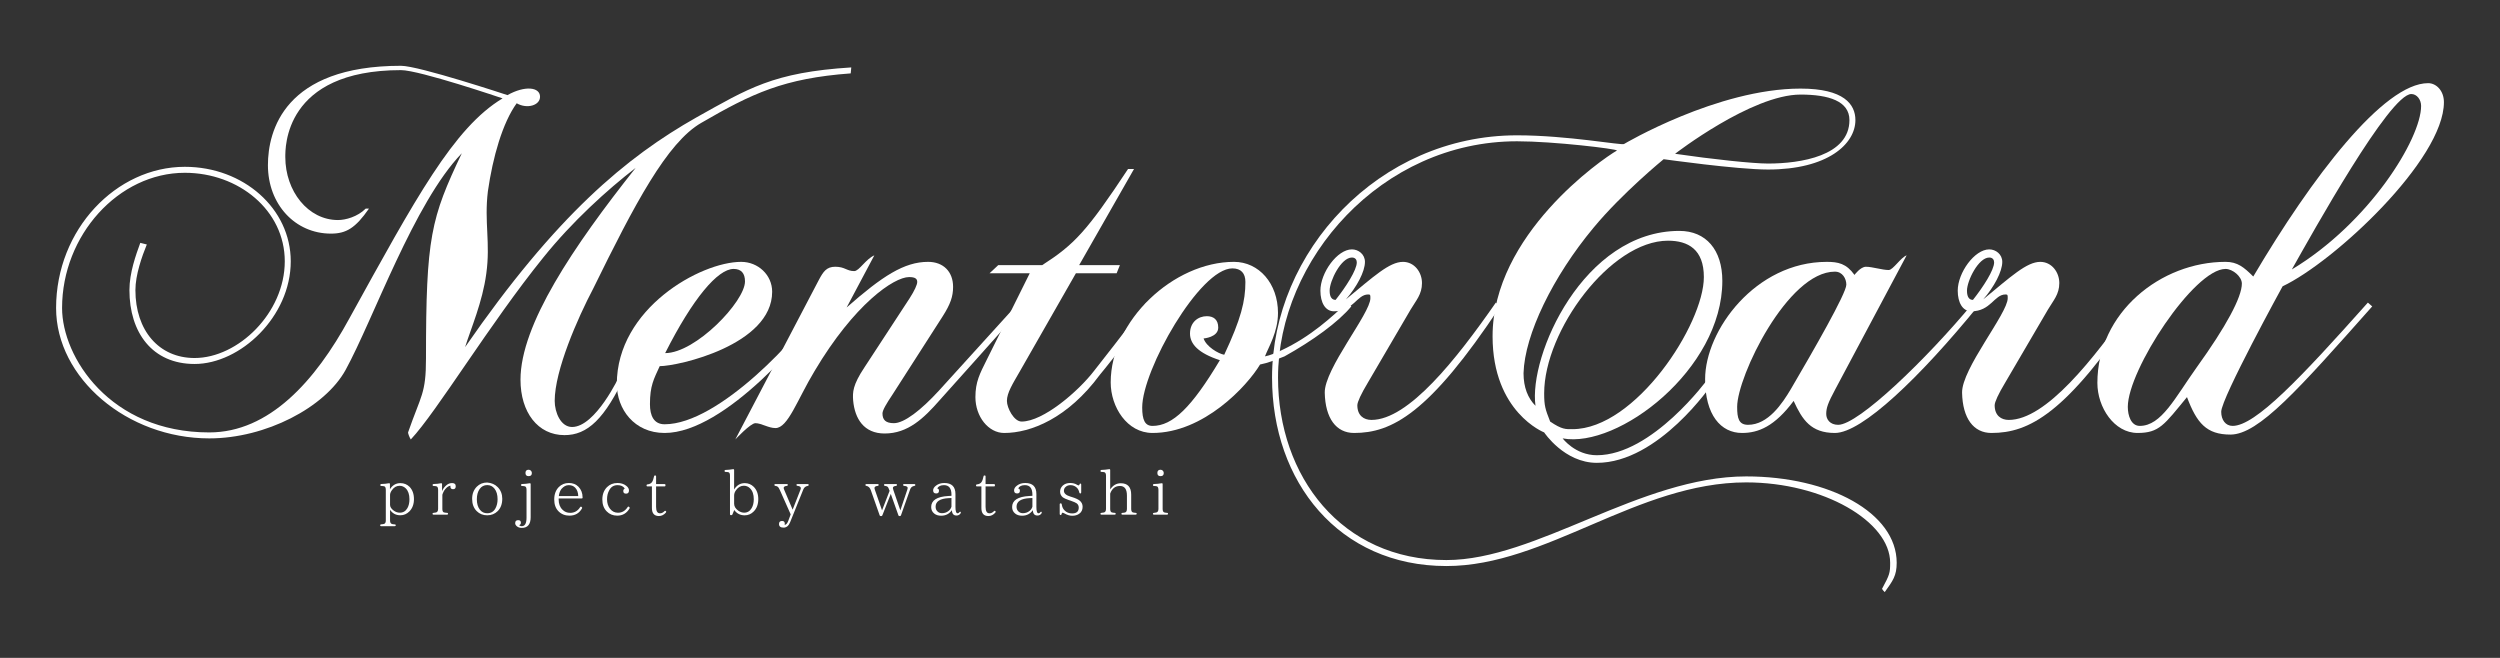 <?xml version="1.0" encoding="utf-8"?>
<!-- Generator: Adobe Illustrator 28.0.0, SVG Export Plug-In . SVG Version: 6.00 Build 0)  -->
<svg version="1.1" id="レイヤー_1" xmlns="http://www.w3.org/2000/svg" xmlns:xlink="http://www.w3.org/1999/xlink" x="0px"
	 y="0px" viewBox="0 0 380 100" style="enable-background:new 0 0 380 100;" xml:space="preserve">
<rect x="0" y="0" width="380" height="100" fill="#333333" stroke="none"/>
<style type="text/css">
	.st0{fill:#FFFFFF;}
</style>
<g>
	<g>
		<path class="st0" d="M59.27,74.359c0.395-0.617,0.925-0.925,1.599-0.925c0.54,0,1.002,0.193,1.379,0.56
			c0.442,0.453,0.674,1.08,0.674,1.869c0,0.791-0.241,1.408-0.694,1.871c-0.386,0.386-0.839,0.588-1.368,0.588
			c-0.685,0-1.204-0.279-1.572-0.83v1.61c0,0.261,0.068,0.424,0.213,0.512c0.086,0.048,0.25,0.086,0.499,0.095
			c0.106,0,0.154,0.048,0.154,0.154c0,0.068-0.048,0.116-0.143,0.116H57.93c-0.097,0-0.145-0.048-0.145-0.154
			c0-0.077,0.048-0.116,0.145-0.125c0.202-0.009,0.347-0.039,0.452-0.068c0.174-0.059,0.261-0.222,0.261-0.531v-4.627
			c0-0.318-0.077-0.501-0.22-0.549c-0.097-0.029-0.242-0.048-0.463-0.059c-0.106,0-0.154-0.048-0.154-0.154
			c0-0.086,0.048-0.134,0.143-0.143c0.433-0.011,0.819-0.048,1.157-0.116c0.097-0.02,0.165,0.028,0.165,0.134V74.359z
			 M59.288,76.741c0,0.308,0.184,0.597,0.569,0.878c0.279,0.202,0.588,0.308,0.925,0.308c0.492,0,0.878-0.231,1.146-0.694
			c0.204-0.358,0.308-0.81,0.308-1.349c0-0.733-0.191-1.281-0.558-1.649c-0.27-0.261-0.578-0.395-0.944-0.395
			c-0.463,0-0.839,0.222-1.147,0.644c-0.204,0.281-0.299,0.531-0.299,0.753V76.741z"/>
		<path class="st0" d="M67.19,74.65c0.145-0.347,0.367-0.655,0.676-0.907c0.259-0.22,0.549-0.318,0.857-0.318
			c0.365,0,0.549,0.163,0.549,0.492c0,0.299-0.136,0.442-0.404,0.442c-0.272,0-0.406-0.134-0.406-0.395c0-0.02,0-0.057,0.02-0.134
			c-0.252,0.018-0.512,0.182-0.771,0.481c-0.213,0.241-0.367,0.54-0.474,0.896v2.141c0,0.288,0.068,0.463,0.213,0.529
			c0.116,0.04,0.288,0.068,0.501,0.077c0.095,0,0.154,0.059,0.154,0.154c0,0.077-0.059,0.118-0.154,0.118h-2.054
			c-0.105,0-0.154-0.05-0.154-0.145c0-0.077,0.05-0.127,0.154-0.127c0.154-0.009,0.281-0.028,0.376-0.057
			c0.213-0.057,0.318-0.241,0.318-0.549v-2.882c0-0.308-0.077-0.481-0.231-0.54c-0.086-0.029-0.241-0.048-0.452-0.059
			c-0.106,0-0.154-0.048-0.154-0.154c0-0.086,0.048-0.134,0.154-0.143c0.415-0.011,0.789-0.048,1.118-0.116
			c0.105-0.02,0.163,0.028,0.163,0.134V74.65z"/>
		<path class="st0" d="M75.65,74.042c0.463,0.463,0.694,1.07,0.694,1.768c0,0.791-0.231,1.417-0.694,1.88
			c-0.433,0.424-0.964,0.637-1.601,0.637c-0.626,0-1.166-0.213-1.59-0.637c-0.463-0.463-0.694-1.08-0.694-1.86
			c0-0.771,0.242-1.379,0.705-1.851c0.422-0.424,0.953-0.637,1.579-0.637C74.686,73.396,75.226,73.609,75.65,74.042z M72.904,74.33
			c-0.279,0.397-0.424,0.916-0.424,1.553c0,0.674,0.154,1.204,0.463,1.59c0.279,0.367,0.655,0.54,1.107,0.54
			c0.58,0,0.993-0.25,1.263-0.753c0.213-0.395,0.319-0.848,0.319-1.368c0-0.685-0.154-1.214-0.463-1.61
			c-0.29-0.375-0.657-0.549-1.12-0.549C73.577,73.733,73.192,73.926,72.904,74.33z"/>
		<path class="st0" d="M80.662,78.601c0,1.091-0.453,1.64-1.351,1.64c-0.297,0-0.54-0.077-0.742-0.241
			c-0.173-0.145-0.261-0.299-0.261-0.474c0-0.308,0.145-0.463,0.453-0.463c0.281,0,0.415,0.125,0.415,0.397
			c0,0.182-0.086,0.297-0.261,0.356c0.086,0.106,0.222,0.163,0.395,0.163c0.483,0,0.723-0.433,0.723-1.291v-4.223
			c0-0.308-0.077-0.481-0.231-0.54c-0.086-0.029-0.241-0.048-0.452-0.059c-0.106,0-0.154-0.057-0.154-0.154
			c0-0.086,0.048-0.134,0.154-0.143c0.404-0.011,0.78-0.048,1.146-0.116c0.106-0.02,0.165,0.028,0.165,0.134V78.601z M80.699,71.545
			c0.097,0.106,0.145,0.213,0.145,0.347c0,0.329-0.163,0.483-0.49,0.483c-0.319,0-0.483-0.154-0.483-0.483
			c0-0.327,0.163-0.492,0.483-0.492C80.488,71.4,80.604,71.449,80.699,71.545z"/>
		<path class="st0" d="M88.55,75.681c0,0.057-0.048,0.086-0.154,0.086h-3.479v0.163c0,0.635,0.182,1.157,0.578,1.542
			c0.318,0.327,0.712,0.481,1.175,0.481c0.637,0,1.147-0.288,1.513-0.867c0.059-0.086,0.127-0.095,0.213-0.039l0.018,0.02
			c0.077,0.057,0.097,0.125,0.05,0.211c-0.415,0.733-1.052,1.1-1.909,1.1c-0.665,0-1.225-0.222-1.658-0.657
			c-0.442-0.442-0.655-1.05-0.655-1.801c0-0.8,0.241-1.427,0.694-1.889c0.406-0.406,0.916-0.617,1.533-0.617
			c0.608,0,1.089,0.193,1.465,0.578c0.395,0.413,0.617,0.944,0.617,1.599V75.681z M87.894,75.4c-0.02-0.549-0.174-0.982-0.483-1.291
			c-0.25-0.252-0.576-0.367-0.953-0.367c-0.444,0-0.768,0.193-1.118,0.578c-0.213,0.281-0.347,0.637-0.397,1.08H87.894z"/>
		<path class="st0" d="M95.642,77.069c0.077,0.057,0.097,0.125,0.05,0.211c-0.426,0.733-1.052,1.1-1.88,1.1
			c-0.637,0-1.177-0.222-1.59-0.646c-0.444-0.453-0.666-1.05-0.666-1.803c0-0.789,0.241-1.406,0.703-1.88
			c0.415-0.415,0.946-0.635,1.583-0.635c0.54,0,0.982,0.134,1.348,0.424c0.281,0.222,0.415,0.453,0.415,0.703
			c0,0.327-0.143,0.492-0.442,0.492c-0.281,0-0.424-0.125-0.424-0.397c0-0.182,0.077-0.308,0.231-0.375
			c-0.231-0.356-0.599-0.521-1.1-0.521c-0.558,0-0.982,0.242-1.252,0.753c-0.231,0.395-0.347,0.857-0.347,1.388
			c0,0.588,0.154,1.08,0.463,1.465s0.703,0.588,1.195,0.588c0.617,0,1.098-0.279,1.474-0.857c0.048-0.086,0.125-0.097,0.213-0.039
			L95.642,77.069z"/>
		<path class="st0" d="M101.221,77.907c-0.308,0.356-0.665,0.531-1.061,0.531c-0.712,0-1.069-0.406-1.069-1.214v-3.288h-0.665
			c-0.106,0-0.154-0.048-0.154-0.154c0-0.086,0.048-0.145,0.143-0.154c0.319-0.028,0.551-0.154,0.694-0.356
			c0.125-0.184,0.222-0.472,0.308-0.868c0.011-0.095,0.068-0.134,0.154-0.134c0.106,0,0.154,0.048,0.154,0.145v1.166h1.272
			c0.106,0,0.154,0.048,0.154,0.145v0.057c0,0.106-0.048,0.154-0.154,0.154h-1.272v3.105c0,0.655,0.193,0.982,0.599,0.982
			c0.241,0,0.463-0.105,0.665-0.318c0.077-0.077,0.145-0.086,0.222-0.009C101.28,77.752,101.28,77.829,101.221,77.907z"/>
		<path class="st0" d="M111.587,74.398c0.395-0.635,0.935-0.964,1.619-0.964c0.529,0,0.991,0.193,1.368,0.569
			c0.453,0.463,0.685,1.08,0.685,1.86c0,0.791-0.231,1.417-0.694,1.88c-0.386,0.395-0.848,0.588-1.379,0.588
			c-0.665,0-1.195-0.27-1.581-0.81l-0.27,0.665c-0.029,0.077-0.086,0.118-0.174,0.118h-0.048c-0.106,0-0.154-0.05-0.154-0.154
			v-5.833c0-0.299-0.066-0.472-0.211-0.531c-0.077-0.028-0.231-0.048-0.463-0.057c-0.097,0-0.154-0.048-0.154-0.154
			c0-0.086,0.057-0.145,0.154-0.145c0.413-0.018,0.789-0.048,1.136-0.116c0.106-0.018,0.165,0.029,0.165,0.136V74.398z
			 M111.587,76.566c0,0.397,0.211,0.753,0.626,1.052c0.288,0.202,0.588,0.308,0.905,0.308c0.483,0,0.868-0.231,1.138-0.694
			c0.211-0.358,0.318-0.81,0.318-1.349c0-0.723-0.184-1.272-0.56-1.649c-0.268-0.27-0.588-0.404-0.944-0.404
			c-0.472,0-0.867,0.22-1.186,0.665c-0.202,0.27-0.297,0.54-0.297,0.819V76.566z"/>
		<path class="st0" d="M122.776,73.858c-0.318,0.05-0.549,0.231-0.674,0.54l-1.996,4.964c-0.222,0.56-0.558,0.839-1.002,0.839
			c-0.463,0-0.694-0.184-0.694-0.551c0-0.308,0.154-0.463,0.463-0.463c0.279,0,0.415,0.136,0.415,0.415c0,0.039,0,0.077-0.011,0.097
			l-0.018,0.086c0.222-0.009,0.404-0.213,0.549-0.588l0.376-1.013l-1.638-3.681c-0.118-0.261-0.222-0.433-0.338-0.52
			c-0.077-0.068-0.193-0.106-0.356-0.127c-0.097-0.009-0.145-0.068-0.145-0.154c0-0.086,0.048-0.125,0.154-0.125h1.735
			c0.106,0,0.154,0.048,0.154,0.145c0,0.077-0.048,0.125-0.154,0.134c-0.319,0.029-0.474,0.136-0.474,0.308
			c0,0.059,0.02,0.154,0.077,0.29l1.283,3.016l1.175-2.998c0.05-0.116,0.068-0.202,0.068-0.27c0-0.202-0.173-0.318-0.51-0.347
			c-0.097-0.009-0.154-0.068-0.154-0.154c0-0.086,0.057-0.125,0.154-0.125h1.551c0.106,0,0.154,0.048,0.154,0.125
			C122.921,73.801,122.873,73.849,122.776,73.858z"/>
		<path class="st0" d="M138.985,73.858c-0.318,0.05-0.531,0.213-0.637,0.512l-1.397,3.951c-0.029,0.086-0.086,0.125-0.174,0.125
			h-0.057c-0.086,0-0.145-0.039-0.163-0.125l-1.157-3.248l-1.281,3.257c-0.029,0.077-0.088,0.116-0.174,0.116h-0.077
			c-0.086,0-0.134-0.039-0.163-0.125l-1.34-3.817c-0.136-0.376-0.356-0.597-0.676-0.646c-0.095-0.018-0.143-0.057-0.143-0.154
			c0-0.086,0.048-0.125,0.154-0.125h1.706c0.106,0,0.154,0.048,0.154,0.145c0,0.077-0.048,0.125-0.154,0.134
			c-0.318,0.029-0.483,0.136-0.483,0.329c0,0.077,0.029,0.173,0.068,0.288l1.08,3.105l1.147-2.969l-0.039-0.106
			c-0.097-0.27-0.174-0.442-0.27-0.52c-0.077-0.068-0.213-0.106-0.395-0.127c-0.097-0.009-0.145-0.068-0.145-0.154
			c0-0.086,0.048-0.125,0.154-0.125h1.667c0.106,0,0.154,0.048,0.154,0.145c0,0.077-0.048,0.125-0.154,0.134
			c-0.318,0.029-0.472,0.136-0.472,0.329c0,0.048,0.029,0.154,0.077,0.308l1.059,3.084l1.043-3.105
			c0.048-0.125,0.066-0.231,0.066-0.318c0-0.173-0.184-0.279-0.54-0.299c-0.095-0.009-0.154-0.068-0.154-0.154
			c0-0.086,0.059-0.125,0.154-0.125h1.562c0.095,0,0.145,0.048,0.145,0.125C139.13,73.801,139.081,73.849,138.985,73.858z"/>
		<path class="st0" d="M146.03,77.995c-0.154,0.25-0.365,0.365-0.635,0.365c-0.453,0-0.685-0.261-0.705-0.819
			c-0.395,0.567-0.935,0.848-1.638,0.848c-0.424,0-0.78-0.106-1.061-0.338c-0.297-0.241-0.452-0.569-0.452-0.982
			c0-1.013,0.867-1.583,2.592-1.678l0.492-0.029v-0.173c0-0.964-0.386-1.447-1.138-1.447c-0.501,0-0.848,0.165-1.032,0.501
			c0.184,0.029,0.272,0.145,0.272,0.347c0,0.279-0.136,0.415-0.426,0.415c-0.308,0-0.463-0.154-0.463-0.472
			c0-0.261,0.145-0.501,0.444-0.723c0.347-0.27,0.771-0.395,1.252-0.395c1.129,0,1.696,0.558,1.696,1.685v1.957
			c0,0.646,0.106,0.964,0.329,0.964c0.097,0,0.184-0.048,0.261-0.154c0.068-0.086,0.116-0.116,0.182-0.068
			C146.059,77.85,146.068,77.918,146.03,77.995z M144.623,75.7l-0.406,0.018c-1.338,0.059-2.005,0.503-2.005,1.293
			c0,0.299,0.086,0.54,0.281,0.723c0.182,0.184,0.404,0.27,0.683,0.27c0.376,0,0.714-0.106,1.013-0.347
			c0.202-0.154,0.345-0.376,0.433-0.637V75.7z"/>
		<path class="st0" d="M151.301,77.907c-0.308,0.356-0.665,0.531-1.059,0.531c-0.714,0-1.07-0.406-1.07-1.214v-3.288h-0.666
			c-0.105,0-0.154-0.048-0.154-0.154c0-0.086,0.05-0.145,0.145-0.154c0.318-0.028,0.549-0.154,0.694-0.356
			c0.127-0.184,0.222-0.472,0.308-0.868c0.009-0.095,0.068-0.134,0.154-0.134c0.106,0,0.154,0.048,0.154,0.145v1.166h1.272
			c0.106,0,0.154,0.048,0.154,0.145v0.057c0,0.106-0.048,0.154-0.154,0.154h-1.272v3.105c0,0.655,0.193,0.982,0.599,0.982
			c0.241,0,0.463-0.105,0.665-0.318c0.077-0.077,0.145-0.086,0.222-0.009C151.358,77.752,151.358,77.829,151.301,77.907z"/>
		<path class="st0" d="M158.332,77.995c-0.154,0.25-0.365,0.365-0.635,0.365c-0.453,0-0.685-0.261-0.703-0.819
			c-0.397,0.567-0.936,0.848-1.64,0.848c-0.424,0-0.78-0.106-1.059-0.338c-0.299-0.241-0.453-0.569-0.453-0.982
			c0-1.013,0.867-1.583,2.592-1.678l0.492-0.029v-0.173c0-0.964-0.386-1.447-1.138-1.447c-0.501,0-0.848,0.165-1.03,0.501
			c0.182,0.029,0.268,0.145,0.268,0.347c0,0.279-0.134,0.415-0.422,0.415c-0.308,0-0.463-0.154-0.463-0.472
			c0-0.261,0.143-0.501,0.442-0.723c0.347-0.27,0.771-0.395,1.254-0.395c1.127,0,1.696,0.558,1.696,1.685v1.957
			c0,0.646,0.105,0.964,0.327,0.964c0.095,0,0.184-0.048,0.261-0.154c0.066-0.086,0.116-0.116,0.184-0.068
			C158.362,77.85,158.371,77.918,158.332,77.995z M156.926,75.7l-0.406,0.018c-1.34,0.059-2.005,0.503-2.005,1.293
			c0,0.299,0.088,0.54,0.279,0.723c0.184,0.184,0.406,0.27,0.685,0.27c0.376,0,0.714-0.106,1.012-0.347
			c0.204-0.154,0.349-0.376,0.435-0.637V75.7z"/>
		<path class="st0" d="M164.057,74.87c-0.068-0.308-0.184-0.549-0.367-0.731c-0.27-0.261-0.597-0.397-0.973-0.397
			c-0.318,0-0.578,0.097-0.78,0.308c-0.154,0.145-0.222,0.338-0.222,0.56c0,0.376,0.329,0.674,0.973,0.867l0.252,0.077
			c0.54,0.163,0.914,0.347,1.136,0.512c0.318,0.241,0.483,0.567,0.483,0.962c0,0.483-0.184,0.839-0.54,1.08
			c-0.29,0.195-0.628,0.29-1.032,0.29c-0.367,0-0.742-0.106-1.157-0.338c-0.136-0.077-0.241-0.125-0.318-0.125
			c-0.077,0-0.127,0.068-0.145,0.193c-0.018,0.097-0.068,0.154-0.154,0.154s-0.136-0.057-0.136-0.154v-1.465
			c0-0.106,0.05-0.154,0.154-0.154c0.097,0,0.145,0.048,0.154,0.145c0.059,0.386,0.184,0.683,0.406,0.905
			c0.308,0.329,0.703,0.483,1.177,0.483c0.665,0,1.002-0.299,1.002-0.887c0-0.261-0.097-0.472-0.299-0.637
			c-0.136-0.106-0.444-0.241-0.935-0.415l-0.29-0.095c-0.444-0.154-0.733-0.29-0.887-0.404c-0.279-0.231-0.424-0.512-0.424-0.878
			c0-0.356,0.136-0.655,0.395-0.907c0.29-0.27,0.666-0.404,1.129-0.404c0.404,0,0.76,0.086,1.08,0.288
			c0.086,0.05,0.163,0.077,0.231,0.077c0.048,0,0.086-0.048,0.114-0.134c0.02-0.097,0.068-0.145,0.165-0.145
			c0.057,0,0.095,0.048,0.095,0.154v1.195c0,0.095-0.048,0.154-0.134,0.154S164.075,74.958,164.057,74.87z"/>
		<path class="st0" d="M172.624,78.226h-2.014c-0.106,0-0.154-0.05-0.154-0.145c0-0.077,0.048-0.127,0.154-0.127
			c0.134-0.009,0.259-0.018,0.375-0.048c0.202-0.048,0.308-0.241,0.308-0.558v-2.025c0-0.973-0.356-1.456-1.069-1.456
			c-0.694,0-1.197,0.386-1.476,1.157v2.324c0,0.288,0.068,0.463,0.222,0.529c0.116,0.04,0.261,0.068,0.463,0.077
			c0.097,0,0.154,0.059,0.154,0.154c0,0.077-0.057,0.118-0.154,0.118h-2.025c-0.095,0-0.143-0.05-0.143-0.145
			c0-0.077,0.048-0.127,0.143-0.127c0.165-0.009,0.29-0.028,0.397-0.057c0.202-0.057,0.308-0.241,0.308-0.549v-5.032
			c0-0.288-0.077-0.463-0.222-0.531c-0.086-0.028-0.241-0.048-0.463-0.057c-0.106,0-0.154-0.048-0.154-0.154
			c0-0.086,0.048-0.145,0.145-0.145c0.415-0.018,0.8-0.048,1.166-0.116c0.097-0.018,0.163,0.029,0.163,0.136v2.939
			c0.415-0.617,0.946-0.935,1.61-0.935c1.05,0,1.581,0.578,1.581,1.735v2.159c0,0.288,0.077,0.463,0.222,0.529
			c0.116,0.04,0.27,0.068,0.463,0.077c0.095,0,0.154,0.05,0.154,0.136C172.778,78.176,172.719,78.226,172.624,78.226z"/>
		<path class="st0" d="M177.384,78.226h-1.986c-0.105,0-0.154-0.05-0.154-0.145c0-0.077,0.05-0.127,0.154-0.127
			c0.136-0.009,0.261-0.028,0.367-0.057c0.213-0.057,0.318-0.241,0.318-0.549v-2.882c0-0.308-0.077-0.481-0.231-0.54
			c-0.077-0.029-0.231-0.048-0.453-0.059c-0.105,0-0.154-0.048-0.154-0.154c0-0.086,0.05-0.134,0.154-0.143
			c0.406-0.011,0.791-0.048,1.157-0.116c0.106-0.02,0.165,0.028,0.165,0.134v3.76c0,0.288,0.077,0.463,0.22,0.529
			c0.118,0.04,0.261,0.068,0.444,0.077c0.106,0,0.154,0.05,0.154,0.136C177.538,78.176,177.491,78.226,177.384,78.226z
			 M176.749,71.545c0.095,0.106,0.143,0.213,0.143,0.347c0,0.329-0.163,0.483-0.492,0.483c-0.318,0-0.481-0.154-0.481-0.483
			c0-0.327,0.163-0.492,0.481-0.492C176.536,71.4,176.652,71.449,176.749,71.545z"/>
	</g>
	<g>
		<path class="st0" d="M129.31,11.155c-10.155,0.744-15.025,3.055-22.703,7.513c-5.201,2.972-10.155,12.385-16.43,25.182
			c-2.394,4.54-5.862,12.466-5.862,17.089c0,1.735,0.909,3.964,2.642,3.964c3.551,0,7.184-7.678,7.267-7.926
			c0.496-0.165,0.496,0.083,0.907-0.165c-3.218,6.934-5.86,9.328-9.328,9.328c-4.046,0-6.688-3.466-6.688-8.42
			c0-8.339,8.008-20.229,17.504-32.199c-4.294,3.303-9.661,8.174-14.036,13.623c-8.091,9.989-16.182,23.447-20.144,27.657
			c-0.248-0.413-0.413-0.909-0.413-1.072c1.981-5.697,2.725-5.862,2.725-11.229c0-18.494,0.744-21.301,5.449-31.208
			c-7.265,7.513-13.458,25.263-17.669,32.941c-3.136,5.697-12.136,10.403-20.722,10.403c-12.466,0-23.282-9.163-23.282-19.814
			c0-11.972,9.165-21.466,19.568-21.466c8.915,0,16.1,6.356,16.1,14.365c0,8.422-7.678,15.604-14.614,15.604
			c-6.439,0-9.907-4.788-9.907-11.227c0-2.642,0.991-5.367,1.651-7.184l0.991,0.248c-0.744,1.818-1.733,4.625-1.733,6.936
			c0,6.108,3.549,10.32,8.998,10.32c6.606,0,13.705-6.854,13.705-14.697c0-7.761-7.017-13.456-15.191-13.456
			c-10.072,0-18.659,9.494-18.659,20.557c0,7.43,7.265,18.907,22.373,18.907c9.082,0,16.1-7.761,21.301-17.339
			c10.072-18.246,15.852-28.979,23.282-33.436c0,0-12.631-4.294-15.439-4.294c-17.833,0-17.585,11.89-17.585,13.21
			c0,5.201,3.468,9.578,8.008,9.578c1.155,0,2.972-0.496,4.21-1.735h0.496c-2.064,2.972-3.468,3.799-5.78,3.799
			c-5.449,0-9.576-4.458-9.576-10.403C40.723,19.907,43.2,10,60.95,10c2.725,0,16.182,4.458,16.182,4.458
			c2.642-1.485,4.953-1.239,4.953,0.248c0,1.32-1.981,1.898-3.549,0.991c-2.148,2.971-3.633,8.172-4.377,13.373
			c-0.576,4.707,0.413,7.843-0.248,12.551c-0.576,4.292-2.311,8.256-3.218,11.144c13.869-20.062,24.519-28.896,35.17-34.922
			c7.843-4.377,11.642-6.854,23.53-7.595L129.31,11.155z"/>
		<path class="st0" d="M101.021,65.811c-4.623,0-7.265-3.633-7.265-7.432c0-11.475,12.714-18.576,18.907-18.576
			c2.559,0,4.706,1.983,4.706,4.542c0,8.091-14.284,11.309-17.091,11.309c-0.907,1.983-1.485,2.972-1.485,5.78
			c0,1.735,0.578,3.055,2.229,3.055c8.256,0,20.722-13.54,23.695-18.494l0.661,0.578C122.9,50.701,110.267,65.811,101.021,65.811z
			 M111.506,40.877c-2.394,0-6.193,4.458-10.403,12.797c4.623,0,12.136-7.843,12.136-10.898
			C113.24,41.538,112.663,40.877,111.506,40.877z"/>
		<path class="st0" d="M142.804,60.856c-2.394,2.725-4.788,5.036-8.339,5.036c-3.138,0-4.54-2.229-4.788-5.036
			c-0.083-1.237-0.083-2.311,1.733-5.036l6.854-10.485c0.742-1.155,1.155-2.064,1.155-2.477c0-0.496-0.33-0.742-1.237-0.742
			c-2.311,0-8.339,4.127-14.366,14.282c-2.642,4.375-4.045,8.669-5.945,8.669c-1.072,0-2.146-0.744-3.053-0.744
			c-0.744,0-3.055,2.477-3.055,2.477l12.714-24.273c0.661-1.237,1.157-1.981,2.477-1.981c1.485,0,1.733,0.661,2.89,0.661
			c0.744,0,1.733-1.816,3.055-2.394l-4.212,7.926c5.449-4.788,8.752-6.936,12.385-6.936c2.311,0,3.797,1.487,3.797,3.799
			c0,1.485-0.413,2.642-1.568,4.458l-7.678,11.972c-0.826,1.237-1.487,2.311-1.487,2.807c0,0.99,0.496,1.485,1.735,1.485
			c1.568,0,4.127-1.981,6.852-4.953l12.136-13.375l0.661,0.578C153.702,48.72,142.804,60.856,142.804,60.856z"/>
		<path class="st0" d="M167.169,56.977c-4.871,6.604-10.485,8.835-14.532,8.835c-2.394,0-4.375-2.479-4.375-5.449
			c0-2.313,0.661-3.551,1.733-5.697l6.523-13.127h-6.11l1.322-1.239h6.687c4.871-3.138,6.771-5.119,13.044-14.612h0.909
			l-8.339,14.612h6.193l-0.496,1.239h-6.193l-8.587,15.025c-0.99,1.733-1.898,3.138-1.898,4.375c0,1.074,1.074,3.138,2.229,3.138
			c3.303,0,8.669-4.623,11.063-7.761c0,0,5.532-7.017,7.926-10.32l0.661,0.578C172.122,51.032,167.169,56.977,167.169,56.977z"/>
		<path class="st0" d="M195.246,54.169c-1.487,0.578-2.477,0.991-3.716,1.237c-1.981,3.303-8.587,10.404-16.347,10.404
			c-3.879,0-6.356-3.964-6.356-7.68c0-9.411,9.576-18.328,18.74-18.328c3.799,0,6.688,3.303,6.688,7.761
			c0,2.89-1.405,5.12-1.981,6.606c0.824-0.165,1.568-0.496,2.477-0.909c4.458-2.064,7.843-5.201,9.989-7.265l0.661,0.578
			C203.418,48.968,199.539,51.775,195.246,54.169z M187.32,40.795c-4.955,0-13.705,15.439-13.705,21.136
			c0,1.898,0.413,2.807,1.568,2.807c3.055,0,5.945-2.807,10.237-9.989c-3.301-1.074-4.54-2.477-4.54-4.046
			c0-1.733,1.239-2.642,2.559-2.642c0.991,0,1.733,0.496,1.733,1.735c0,1.485-2.229,1.651-2.229,1.651
			c0.413,1.239,2.229,2.311,3.138,2.477c2.559-5.449,3.22-8.174,3.22-11.063C189.301,41.538,188.64,40.795,187.32,40.795z"/>
		<path class="st0" d="M205.82,65.811c-2.723,0-4.375-2.231-4.458-6.11c-0.083-3.633,6.936-12.055,6.936-14.366
			c0-0.496,0-0.578-0.33-0.578c-1.735,0-2.229,2.561-5.201,2.561c-1.322,0-2.065-1.322-2.065-3.138c0-2.725,2.559-6.275,4.79-6.275
			c0.99,0,1.981,0.744,1.981,1.898c0,1.487-1.239,3.799-2.89,5.697c4.21-3.466,6.604-5.697,8.669-5.697c1.733,0,2.89,1.57,2.89,3.22
			c0,1.733-0.909,2.642-1.735,4.046l-6.521,11.144c-0.991,1.652-1.57,2.89-1.57,3.386c0,1.57,0.991,2.229,2.148,2.229
			c5.613,0,12.879-9.163,18.905-17.833l0.661,0.578C217.213,62.921,211.516,65.811,205.82,65.811z M205.491,39.144
			c-1.652,0-3.386,3.549-3.386,5.036c0,1.072,0.413,1.403,0.909,1.403c1.568-1.981,3.218-4.54,3.218-5.697
			C206.233,39.555,206.067,39.144,205.491,39.144z"/>
		<path class="st0" d="M286.48,90c-0.248-0.248-0.248-0.248-0.413-0.494c1.155-2.148,1.237-2.396,1.237-3.964
			c0-6.275-10.155-12.218-21.877-12.218c-16.595,0-30.383,12.714-45.574,12.714c-16.347,0-26.502-12.797-26.502-28.648
			c0-19.072,16.182-36.822,37.235-36.822c7.678,0,16.017,1.568,16.265,1.32c0,0,14.199-8.422,26.833-8.422
			c6.604,0,8.337,2.394,8.337,4.79c0,3.632-4.21,7.513-13.292,7.513c-4.706,0-15.852-1.57-15.852-1.57s-6.273,5.119-10.65,10.403
			c-6.191,7.432-10.485,16.265-10.65,22.127c0,2.146,0.661,3.799,1.818,4.953c-1.074-7.595,7.265-26.585,21.877-26.585
			c4.046,0,6.523,2.89,6.523,7.595c0,13.458-15.852,25.512-24.273,23.943c0,0,1.898,2.559,5.201,2.559
			c8.422,0,16.843-11.557,16.843-11.557l0.661,0.742c0,0-8.091,11.972-17.504,11.972c-4.953,0-8.008-4.623-8.008-4.623
			s-7.843-3.055-7.843-14.614c0-15.439,16.595-26.915,18.907-28.235c0-0.248-9.659-1.405-15.191-1.405
			c-20.64,0-36.326,17.998-36.326,35.915c0,15.025,9.659,27.739,25.593,27.739c13.705,0,29.474-12.714,45.574-12.714
			c12.631,0,22.869,5.532,22.869,13.127C288.296,87.523,287.718,88.267,286.48,90z M253.538,36.585
			c-8.752,0-18.824,13.704-18.824,23.199c0,1.898,0.165,2.394,0.909,4.292c1.816,1.239,2.394,1.157,3.385,1.157
			c9.576,0,19.979-15.934,19.979-23.117C258.987,37.905,256.593,36.585,253.538,36.585z M273.684,14.375c-7.432,0-19.072,9-19.072,9
			c5.614,0.824,11.805,1.485,14.117,1.485c4.955,0,12.385-1.157,12.385-6.604C281.114,15.367,277.976,14.375,273.684,14.375z"/>
		<path class="st0" d="M278.907,65.811c-3.632,0-4.953-1.983-6.273-4.873c-2.89,3.881-5.366,4.873-7.843,4.873
			c-3.22,0-5.614-2.725-5.614-8.174c0-7.432,7.678-17.834,18.494-17.834c1.733,0,2.972,0.248,4.21,1.983
			c0,0,0.909-1.239,1.733-1.239c0.991,0,2.477,0.496,3.468,0.496c0.661,0,1.816-1.898,2.725-2.229L278.99,59.123
			c-1.155,2.146-1.403,2.89-1.403,3.799c0,0.824,0.576,1.651,1.816,1.651c3.055,0,13.375-9.907,20.557-18.576l0.661,0.578
			C291.869,57.307,283.036,65.811,278.907,65.811z M278.907,41.29c-7.182,0-14.86,15.934-14.86,20.557
			c0,1.733,0.248,2.725,1.651,2.725c3.055,0,5.201-3.22,6.523-5.449c3.384-5.78,8.422-14.53,8.422-15.852
			C280.642,42.362,280.064,41.29,278.907,41.29z"/>
		<path class="st0" d="M302.696,65.811c-2.725,0-4.377-2.231-4.46-6.11c-0.083-3.633,6.936-12.055,6.936-14.366
			c0-0.496,0-0.578-0.33-0.578c-1.735,0-2.229,2.561-5.201,2.561c-1.322,0-2.065-1.322-2.065-3.138c0-2.725,2.559-6.275,4.79-6.275
			c0.99,0,1.981,0.744,1.981,1.898c0,1.487-1.239,3.799-2.89,5.697c4.21-3.466,6.604-5.697,8.669-5.697c1.733,0,2.89,1.57,2.89,3.22
			c0,1.733-0.909,2.642-1.735,4.046l-6.521,11.144c-0.991,1.652-1.57,2.89-1.57,3.386c0,1.57,0.991,2.229,2.146,2.229
			c5.614,0,12.881-9.163,18.907-17.833l0.661,0.578C314.088,62.921,308.391,65.811,302.696,65.811z M302.365,39.144
			c-1.652,0-3.385,3.549-3.385,5.036c0,1.072,0.413,1.403,0.909,1.403c1.568-1.981,3.218-4.54,3.218-5.697
			C303.107,39.555,302.942,39.144,302.365,39.144z"/>
		<path class="st0" d="M346.955,43.519c0,0-9.33,17.008-9.33,19.072c0,1.237,0.661,2.146,1.735,2.146
			c3.466,0,10.403-7.347,20.557-18.741l0.661,0.578c-11.146,12.549-17.256,19.483-21.549,19.483c-3.633,0-5.119-1.733-6.606-5.695
			c-3.466,4.21-4.21,5.449-7.513,5.449c-3.549,0-6.108-3.881-6.108-7.597c0-10.733,9.659-18.411,19.483-18.411
			c1.818,0,2.807,0.826,4.212,2.231c8.915-15.11,19.814-29.392,26.585-29.392c1.237,0,2.394,1.155,2.394,2.89
			C371.476,24.282,354.798,39.803,346.955,43.519z M338.286,40.877c-4.788,0-14.86,15.356-14.86,20.97
			c0,1.322,0.496,2.89,1.816,2.89c3.303,0,5.366-4.292,8.669-8.917c4.458-6.191,6.852-10.65,6.852-12.714
			C340.762,42.034,339.36,40.877,338.286,40.877z M366.523,14.292c-3.303,0-14.945,20.97-18.165,26.667
			c11.807-7.1,19.65-19.898,19.65-24.852C368.008,15.119,367.347,14.292,366.523,14.292z"/>
	</g>
</g>
</svg>
